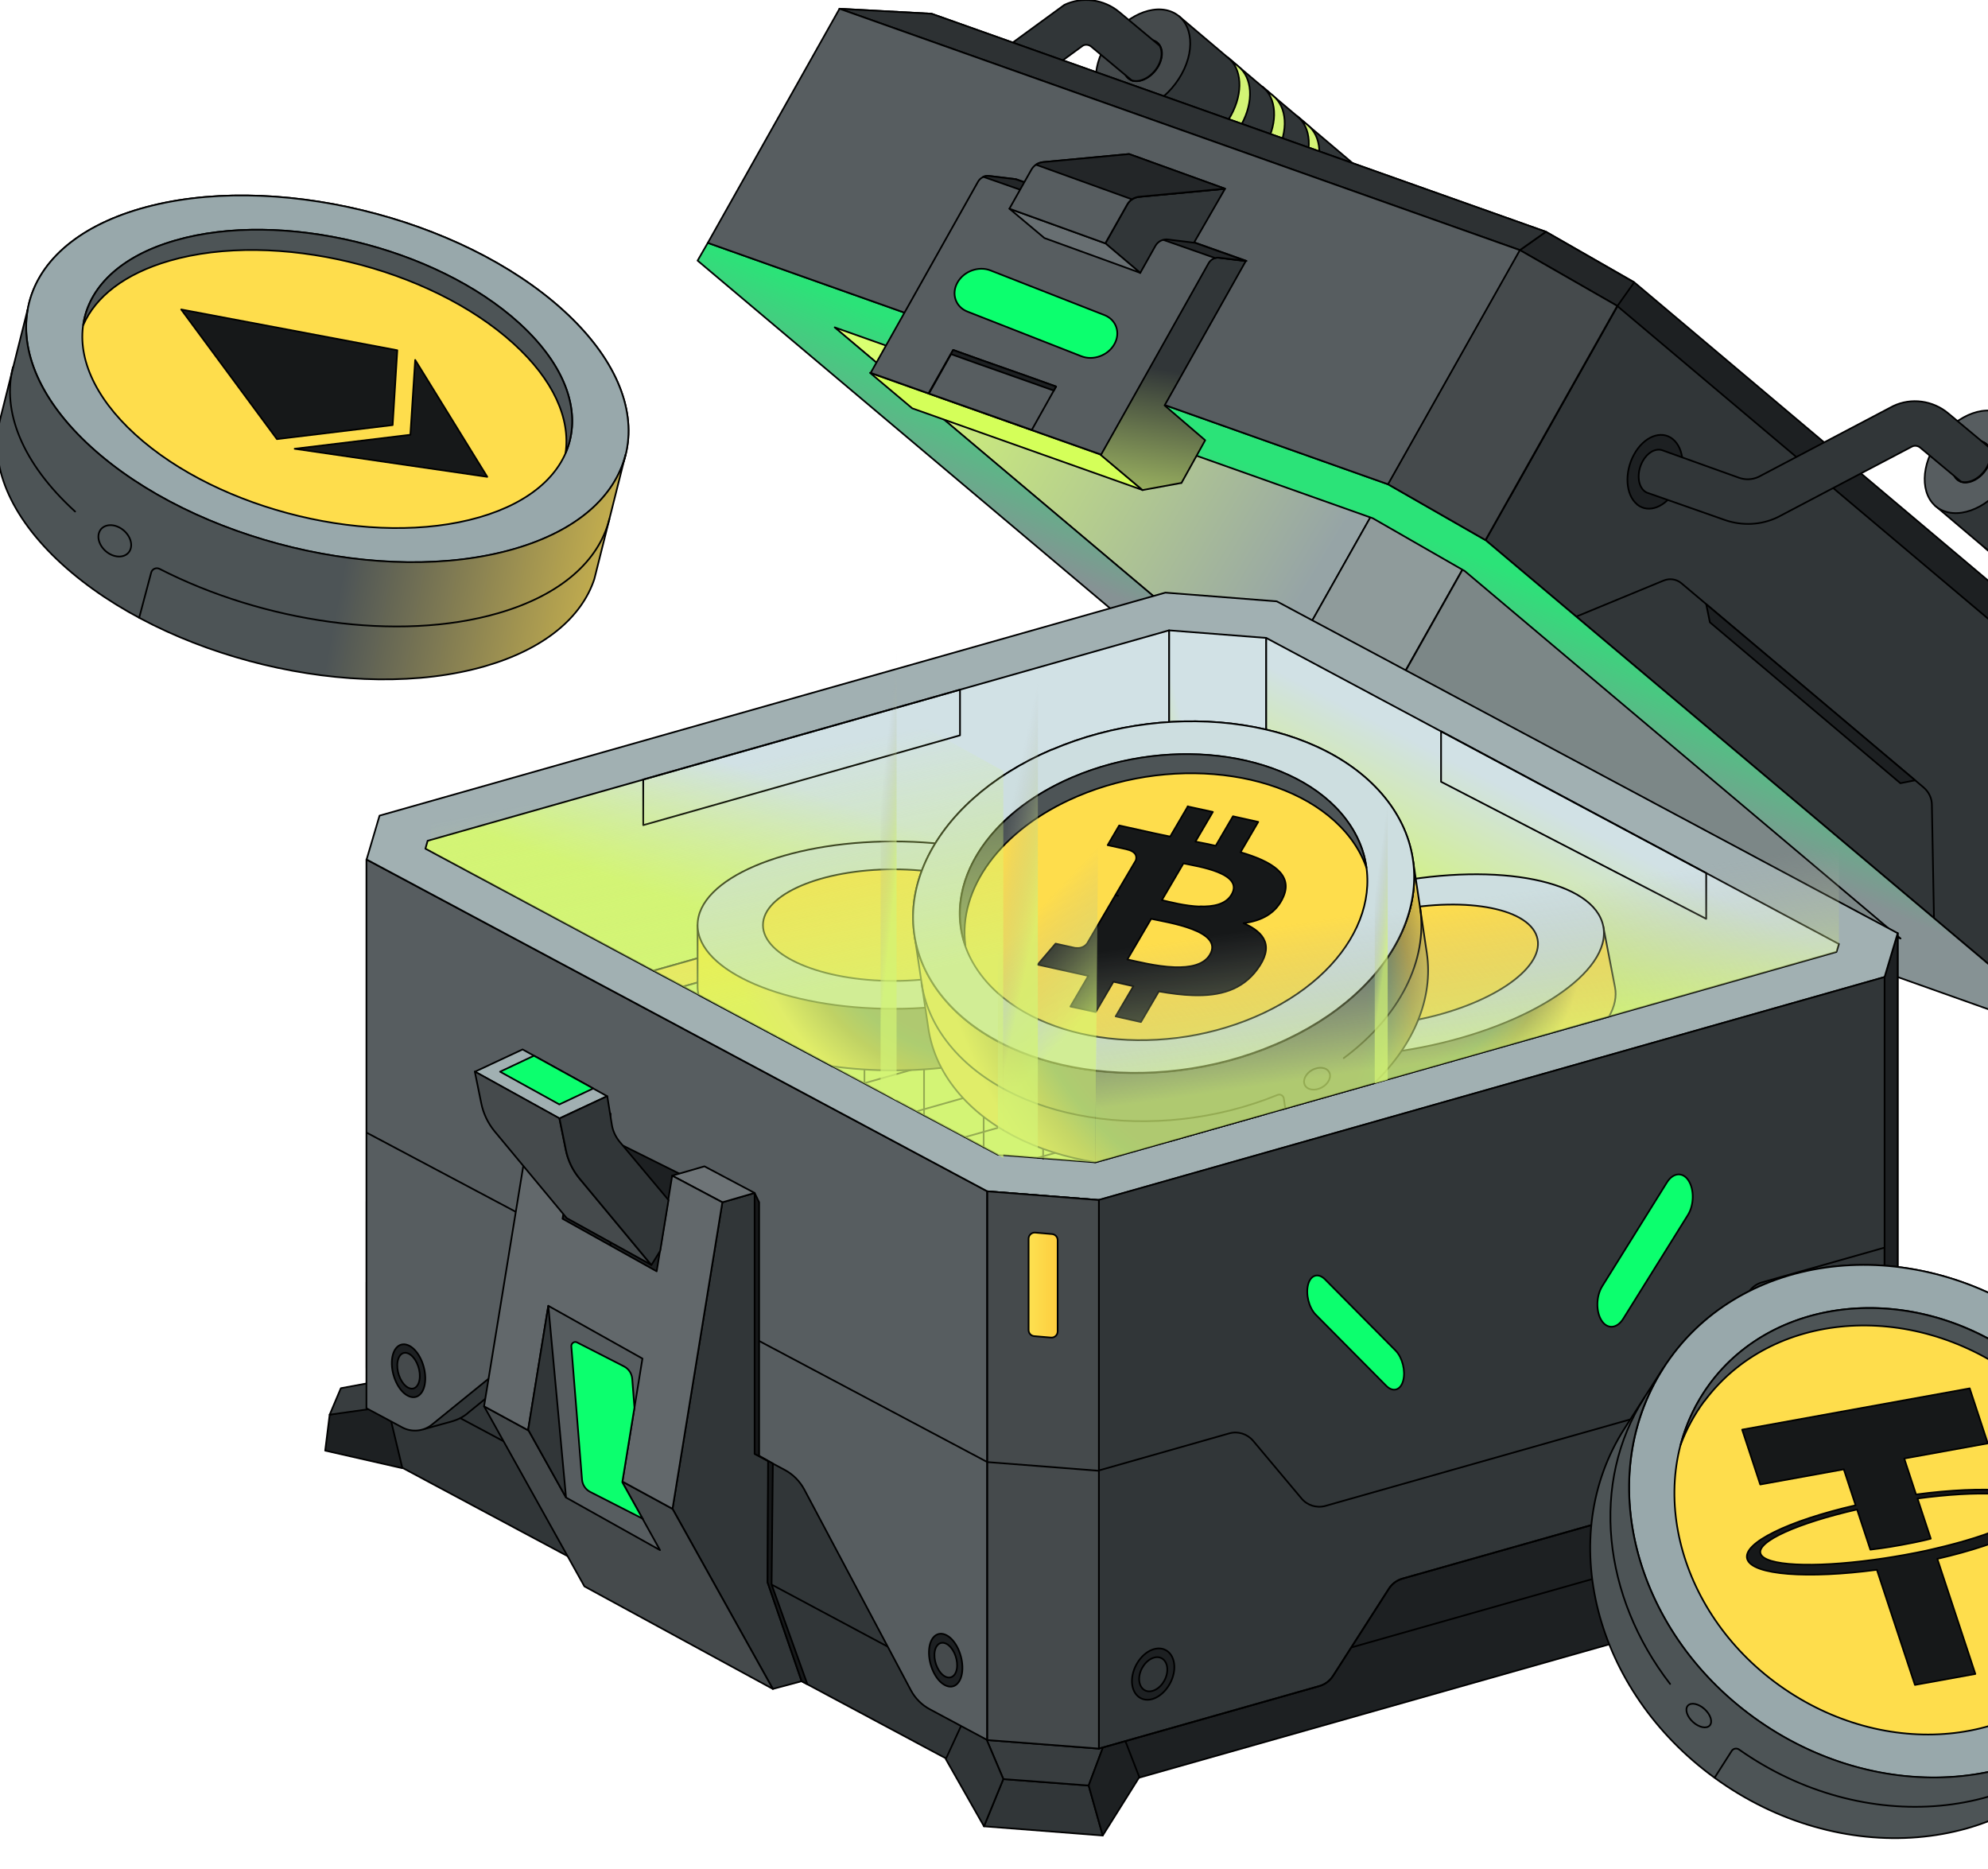 <svg width="100" height="94" viewBox="0 0 100 94" fill="none" xmlns="http://www.w3.org/2000/svg">
<g clip-path="url(#clip0_9733_1545)">
<path d="M67.93 8.112L59.312 0.821L55.63 5.241L64.312 12.588C64.449 12.702 64.602 12.791 64.779 12.856C65.856 13.229 67.335 12.41 68.091 11.039C68.734 9.872 68.638 8.671 67.93 8.112Z" fill="#313638" stroke="black" stroke-width="0.085" stroke-linecap="round" stroke-linejoin="round"/>
<path d="M65.776 6.287L65.245 5.833C65.953 6.393 66.049 7.593 65.406 8.761C64.65 10.131 63.171 10.95 62.094 10.577C61.917 10.512 61.764 10.423 61.627 10.31L62.158 10.764C62.295 10.877 62.447 10.966 62.624 11.031C63.702 11.405 65.181 10.585 65.936 9.215C66.579 8.047 66.483 6.847 65.776 6.287Z" fill="#D3F475" stroke="black" stroke-width="0.085" stroke-linecap="round" stroke-linejoin="round"/>
<path d="M64.031 4.811L63.501 4.357C64.208 4.916 64.305 6.117 63.661 7.284C62.906 8.655 61.426 9.474 60.349 9.101C60.172 9.036 60.02 8.947 59.883 8.833L60.414 9.287C60.55 9.401 60.703 9.49 60.88 9.555C61.957 9.928 63.436 9.109 64.192 7.738C64.835 6.571 64.739 5.37 64.031 4.811Z" fill="#D3F475" stroke="black" stroke-width="0.085" stroke-linecap="round" stroke-linejoin="round"/>
<path d="M62.286 3.335L61.756 2.881C62.463 3.44 62.56 4.641 61.917 5.809C61.161 7.179 59.682 7.998 58.604 7.625C58.428 7.56 58.275 7.471 58.138 7.357L58.669 7.812C58.805 7.925 58.958 8.014 59.135 8.079C60.212 8.452 61.691 7.633 62.447 6.263C63.09 5.095 62.994 3.895 62.286 3.335Z" fill="#D3F475" stroke="black" stroke-width="0.085" stroke-linecap="round" stroke-linejoin="round"/>
<path d="M56.128 5.541C57.206 5.914 58.685 5.095 59.441 3.724C60.196 2.354 59.931 0.935 58.854 0.562C57.776 0.189 56.297 1.008 55.55 2.378C54.802 3.749 55.059 5.168 56.128 5.541Z" fill="#454A4C" stroke="black" stroke-width="0.085" stroke-linecap="round" stroke-linejoin="round"/>
<path d="M56.924 4.041C57.358 4.187 57.953 3.862 58.259 3.311C58.564 2.759 58.46 2.192 58.026 2.037C57.592 1.883 56.997 2.216 56.699 2.767C56.402 3.319 56.498 3.887 56.932 4.041" fill="#DCDCDC"/>
<path d="M56.924 4.041C57.358 4.187 57.953 3.862 58.259 3.311C58.564 2.759 58.46 2.192 58.026 2.037C57.592 1.883 56.997 2.216 56.699 2.767C56.402 3.319 56.498 3.887 56.932 4.041" stroke="black" stroke-width="0.085" stroke-linecap="round" stroke-linejoin="round"/>
<path d="M56.94 4.049C57.374 4.195 57.969 3.87 58.275 3.319C58.58 2.767 58.476 2.2 58.042 2.046C57.608 1.891 57.013 2.224 56.715 2.775C56.418 3.327 56.514 3.895 56.948 4.049" fill="#DCDCDC"/>
<path d="M56.94 4.049C57.374 4.195 57.969 3.87 58.275 3.319C58.58 2.767 58.476 2.2 58.042 2.046C57.608 1.891 57.013 2.224 56.715 2.775C56.418 3.327 56.514 3.895 56.948 4.049" stroke="black" stroke-width="0.085" stroke-linecap="round" stroke-linejoin="round"/>
<path d="M56.925 4.04C57.359 4.186 57.953 3.862 58.259 3.311C58.468 2.929 58.476 2.548 58.331 2.297L56.297 0.602C55.526 -0.039 54.44 -0.185 53.54 0.245L48.049 4.251C47.736 4.397 47.39 4.413 47.068 4.3L46.329 6.425C47.205 6.733 48.154 6.692 48.99 6.295L54.48 2.289C54.609 2.224 54.77 2.248 54.883 2.337L56.916 4.032C56.916 4.032 56.932 4.04 56.941 4.049L56.925 4.04Z" fill="#313638" stroke="black" stroke-width="0.085" stroke-linecap="round" stroke-linejoin="round"/>
<path d="M70.535 23.18L48.612 4.698L41.98 16.473L63.911 34.947L70.535 23.18Z" fill="url(#paint0_linear_9733_1545)" stroke="black" stroke-width="0.085" stroke-linecap="round" stroke-linejoin="round"/>
<path d="M70.536 23.169L63.902 34.943L68.522 37.592L75.156 25.817L70.536 23.169Z" fill="#8F9B9B" stroke="black" stroke-width="0.085" stroke-linecap="round" stroke-linejoin="round"/>
<path d="M102.217 35.426L75.157 25.824L68.533 37.599L95.593 47.201L102.217 35.426Z" fill="#7C8787" stroke="black" stroke-width="0.085" stroke-linecap="round" stroke-linejoin="round"/>
<path d="M71.468 22.62L42.229 0.44L46.859 0.691L77.762 11.656L82.2 14.194L107.266 35.32L109.115 38.783L75.905 25.159C74.169 24.161 71.468 22.612 71.468 22.612V22.62Z" fill="#1D2022" stroke="black" stroke-width="0.085" stroke-linecap="round" stroke-linejoin="round"/>
<path d="M77.762 11.656L76.452 12.58L81.356 15.394L82.2 14.202L77.762 11.656Z" fill="#232628" stroke="black" stroke-width="0.085" stroke-linecap="round" stroke-linejoin="round"/>
<path d="M77.762 11.656L76.452 12.58L42.229 0.44L46.859 0.691L77.762 11.656Z" fill="#2D3133" stroke="black" stroke-width="0.085" stroke-linecap="round" stroke-linejoin="round"/>
<path d="M109.107 38.791L81.356 15.394L74.731 27.17L102.483 50.559L109.107 38.791Z" fill="#313638" stroke="black" stroke-width="0.085" stroke-linecap="round" stroke-linejoin="round"/>
<path d="M97.282 46.179L97.177 40.478C97.177 40.138 97.016 39.821 96.759 39.602L84.58 29.335C84.33 29.124 83.985 29.076 83.687 29.197L79.282 31.014L97.274 46.179H97.282Z" stroke="black" stroke-width="0.085" stroke-linecap="round" stroke-linejoin="round"/>
<path d="M74.731 27.17L69.819 24.356L35.604 12.215L35.09 13.107L62.841 36.496C62.841 36.496 65.832 38.215 67.753 39.31L101.968 51.451L102.483 50.559L74.731 27.17ZM68.533 37.599L63.91 34.947L41.987 16.465L69.056 26.067L73.678 28.719L95.601 47.201L68.541 37.599H68.533Z" fill="url(#paint1_linear_9733_1545)" stroke="black" stroke-width="0.085" stroke-linecap="round" stroke-linejoin="round"/>
<path d="M76.442 12.587L71.019 22.221L75.934 25.036L81.356 15.402L76.442 12.587Z" fill="#DCDCDC" stroke="black" stroke-width="0.085" stroke-linecap="round" stroke-linejoin="round"/>
<path d="M76.438 12.57L69.808 24.347L74.723 27.162L81.352 15.385L76.438 12.57Z" fill="#454A4C" stroke="black" stroke-width="0.085" stroke-linecap="round" stroke-linejoin="round"/>
<path d="M76.452 12.58L69.819 24.356L35.604 12.215L42.229 0.44L76.452 12.58Z" fill="#575D60" stroke="black" stroke-width="0.085" stroke-linecap="round" stroke-linejoin="round"/>
<path d="M57.479 24.648L55.365 22.863L43.764 18.752L45.887 20.536L57.479 24.648Z" fill="#D4FF59" stroke="black" stroke-width="0.085" stroke-linecap="round" stroke-linejoin="round"/>
<path d="M59.425 24.299L60.623 22.142L58.581 20.39L62.664 13.132L61.282 12.961C61.073 12.937 60.872 13.042 60.767 13.221L55.349 22.863L57.471 24.648L59.417 24.291L59.425 24.299Z" fill="url(#paint2_linear_9733_1545)" stroke="black" stroke-width="0.085" stroke-linecap="round" stroke-linejoin="round"/>
<path d="M51.112 9.012L49.762 8.849C49.537 8.825 49.312 8.939 49.199 9.133L43.797 18.752L46.787 19.814L52.342 21.785L55.389 22.863L60.791 13.245C60.904 13.042 61.129 12.929 61.354 12.961L62.705 13.123L51.112 9.012Z" fill="#575D60" stroke="black" stroke-width="0.085" stroke-linecap="round" stroke-linejoin="round"/>
<path d="M53.122 19.441L51.788 18.962L49.303 18.087L47.945 17.6L46.715 19.782L46.787 19.814L51.9 21.623L53.122 19.441Z" fill="#575D60" stroke="black" stroke-width="0.085" stroke-linecap="round" stroke-linejoin="round"/>
<path d="M47.84 17.811L49.199 18.297L51.683 19.173L53.009 19.644L53.122 19.441L51.788 18.962L49.303 18.087L47.945 17.6L46.715 19.782L46.731 19.79L47.84 17.811Z" fill="#1D2022" stroke="black" stroke-width="0.085" stroke-linecap="round" stroke-linejoin="round"/>
<path d="M54.392 17.916L48.66 15.67C48.065 15.435 47.84 14.778 48.162 14.21C48.483 13.634 49.231 13.367 49.826 13.602L55.558 15.848C56.153 16.084 56.378 16.741 56.056 17.308C55.735 17.884 54.987 18.152 54.392 17.916Z" fill="#0CFF6E" stroke="black" stroke-width="0.085" stroke-linecap="round" stroke-linejoin="round"/>
<path d="M49.73 8.849C49.633 8.841 49.545 8.849 49.456 8.89L61.121 12.977C61.185 12.961 61.25 12.953 61.322 12.961L62.673 13.123L51.08 9.011L49.73 8.849Z" fill="#232628" stroke="black" stroke-width="0.085" stroke-linecap="round" stroke-linejoin="round"/>
<path d="M57.358 13.723L58.122 12.361C58.251 12.142 58.492 12.012 58.749 12.045L60.059 12.207L61.619 9.498L57.294 9.904C57.045 9.928 56.82 10.074 56.699 10.293L55.598 12.248L57.358 13.732V13.723Z" fill="#313638" stroke="black" stroke-width="0.085" stroke-linecap="round" stroke-linejoin="round"/>
<path d="M57.359 13.724L52.535 11.972L50.775 10.496L55.606 12.239L57.359 13.724Z" fill="#686F72" stroke="black" stroke-width="0.085" stroke-linecap="round" stroke-linejoin="round"/>
<path d="M56.796 7.747L52.471 8.152C52.222 8.176 51.996 8.322 51.876 8.541L50.775 10.496L55.598 12.239L56.7 10.285C56.82 10.066 57.045 9.92 57.294 9.896L61.62 9.49L56.796 7.747Z" fill="#575D60" stroke="black" stroke-width="0.085" stroke-linecap="round" stroke-linejoin="round"/>
<path d="M52.109 8.282L56.941 10.025C57.045 9.952 57.166 9.912 57.294 9.896L61.619 9.49L56.796 7.747L52.471 8.152C52.342 8.168 52.214 8.209 52.109 8.282Z" fill="#232628" stroke="black" stroke-width="0.085" stroke-linecap="round" stroke-linejoin="round"/>
<path d="M85.826 30.389L86.01 31.298L95.593 39.391L96.333 39.245L85.826 30.389Z" fill="#1D2022" stroke="black" stroke-width="0.085" stroke-linecap="round" stroke-linejoin="round"/>
<path d="M109.847 30.665L101.775 23.934L101.036 25.012L99.806 25.215L108.432 32.408C108.601 32.554 108.689 32.781 108.649 33L107.612 40.551C107.588 40.705 107.491 40.778 107.435 40.818C107.379 40.851 107.266 40.899 107.122 40.851C107.122 40.851 103.93 39.707 103.882 39.691C103.56 39.618 103.182 39.837 102.941 40.267C102.644 40.81 102.684 41.483 103.038 41.767C103.086 41.808 103.134 41.832 103.182 41.856C103.239 41.881 106.382 42.975 106.382 42.975C106.663 43.073 106.961 43.121 107.25 43.121C107.708 43.121 108.167 43 108.577 42.757C109.244 42.359 109.694 41.694 109.823 40.924L110.86 33.373C111.029 32.36 110.643 31.33 109.863 30.673L109.847 30.665Z" fill="#313638" stroke="black" stroke-width="0.085" stroke-linecap="round" stroke-linejoin="round"/>
<path d="M109.622 28.289L101.003 20.998L97.322 25.418L106.004 32.765C106.141 32.879 106.293 32.968 106.47 33.033C107.547 33.406 109.027 32.587 109.782 31.216C110.425 30.049 110.329 28.848 109.622 28.289Z" fill="#313638" stroke="black" stroke-width="0.085" stroke-linecap="round" stroke-linejoin="round"/>
<path d="M103.978 23.512L103.448 23.058C104.155 23.618 104.252 24.818 103.608 25.986C102.853 27.356 101.374 28.175 100.296 27.802C100.119 27.738 99.967 27.648 99.83 27.535L100.361 27.989C100.497 28.102 100.65 28.192 100.827 28.256C101.904 28.63 103.383 27.811 104.139 26.44C104.782 25.272 104.686 24.072 103.978 23.512Z" fill="#D3F475" stroke="black" stroke-width="0.085" stroke-linecap="round" stroke-linejoin="round"/>
<path d="M82.345 25.369C82.931 25.848 83.808 25.499 84.306 24.591C84.805 23.683 84.732 22.563 84.145 22.085C83.559 21.606 82.682 21.963 82.192 22.863C81.701 23.764 81.766 24.891 82.353 25.369" fill="#1D2022"/>
<path d="M82.345 25.369C82.931 25.848 83.808 25.499 84.306 24.591C84.805 23.683 84.732 22.563 84.145 22.085C83.559 21.606 82.682 21.963 82.192 22.863C81.701 23.764 81.766 24.891 82.353 25.369" stroke="black" stroke-width="0.085" stroke-linecap="round" stroke-linejoin="round"/>
<path d="M97.82 25.718C98.897 26.091 100.377 25.272 101.132 23.901C101.888 22.531 101.623 21.111 100.545 20.738C99.468 20.365 97.989 21.184 97.241 22.555C96.494 23.925 96.751 25.345 97.82 25.718Z" fill="#575D60" stroke="black" stroke-width="0.085" stroke-linecap="round" stroke-linejoin="round"/>
<path d="M98.616 24.217C99.05 24.363 99.645 24.039 99.951 23.488C100.256 22.936 100.152 22.368 99.718 22.214C99.284 22.06 98.689 22.393 98.391 22.944C98.094 23.496 98.19 24.063 98.624 24.217" fill="#DCDCDC"/>
<path d="M98.616 24.217C99.05 24.363 99.645 24.039 99.951 23.488C100.256 22.936 100.152 22.368 99.718 22.214C99.284 22.06 98.689 22.393 98.391 22.944C98.094 23.496 98.19 24.063 98.624 24.217" stroke="black" stroke-width="0.085" stroke-linecap="round" stroke-linejoin="round"/>
<path d="M98.64 24.234C99.075 24.38 99.669 24.055 99.975 23.504C100.28 22.952 100.176 22.385 99.742 22.231C99.308 22.076 98.713 22.409 98.415 22.96C98.118 23.512 98.214 24.08 98.648 24.234" fill="#DCDCDC"/>
<path d="M98.64 24.234C99.075 24.38 99.669 24.055 99.975 23.504C100.28 22.952 100.176 22.385 99.742 22.231C99.308 22.076 98.713 22.409 98.415 22.96C98.118 23.512 98.214 24.08 98.648 24.234" stroke="black" stroke-width="0.085" stroke-linecap="round" stroke-linejoin="round"/>
<path d="M98.616 24.217C99.05 24.363 99.645 24.039 99.951 23.488C100.16 23.106 100.168 22.725 100.023 22.474L97.989 20.779C97.217 20.138 96.132 19.992 95.232 20.422L88.463 23.982C88.149 24.128 87.803 24.144 87.482 24.031C87.482 24.031 83.631 22.652 83.591 22.636C83.261 22.547 82.867 22.758 82.626 23.204C82.329 23.747 82.369 24.42 82.723 24.704C82.771 24.736 82.811 24.769 82.867 24.785C82.924 24.809 86.75 26.148 86.75 26.148C87.627 26.456 88.575 26.415 89.411 26.018L96.18 22.458C96.309 22.393 96.47 22.417 96.582 22.506L98.616 24.201C98.616 24.201 98.632 24.209 98.64 24.217H98.616Z" fill="#313638" stroke="black" stroke-width="0.085" stroke-linecap="round" stroke-linejoin="round"/>
<path d="M49.665 81.173V89.551L18.441 72.861V64.483L49.665 81.173Z" fill="#313638" stroke="black" stroke-width="0.085" stroke-linecap="round" stroke-linejoin="round"/>
<path d="M19.469 70.622L16.583 71.149L16.358 72.958L20.241 73.842L19.469 70.622Z" fill="#1D2022" stroke="black" stroke-width="0.085" stroke-linecap="round" stroke-linejoin="round"/>
<path d="M16.583 71.15L17.146 69.819L20.241 69.244L19.469 70.744L16.583 71.15Z" fill="#383D3F" stroke="black" stroke-width="0.085" stroke-linecap="round" stroke-linejoin="round"/>
<path d="M94.797 69.803V78.773L55.276 89.981V81.011L94.797 69.803Z" fill="#1D2022" stroke="black" stroke-width="0.085" stroke-linecap="round" stroke-linejoin="round"/>
<path d="M97.474 79.097L97.177 76.972L97.562 75.65L98.093 76.997L97.474 79.097Z" fill="#1D2022" stroke="black" stroke-width="0.085" stroke-linecap="round" stroke-linejoin="round"/>
<path d="M93.864 76.218L97.176 76.972L97.474 79.097L93.141 79.259L93.864 76.218Z" fill="#1D2022" stroke="black" stroke-width="0.085" stroke-linecap="round" stroke-linejoin="round"/>
<path d="M97.563 75.65L94.87 74.093L93.865 76.218L97.177 76.972L97.563 75.65Z" fill="#1D2022" stroke="black" stroke-width="0.085" stroke-linecap="round" stroke-linejoin="round"/>
<path d="M49.496 91.853L55.469 92.316L54.762 89.802L50.469 89.477L49.496 91.853Z" fill="#313638" stroke="black" stroke-width="0.085" stroke-linecap="round" stroke-linejoin="round"/>
<path d="M54.762 89.801L56.096 86.241L48.861 85.682L50.469 89.477L54.762 89.801Z" fill="#383D3F" stroke="black" stroke-width="0.085" stroke-linecap="round" stroke-linejoin="round"/>
<path d="M49.496 91.853L47.575 88.471L48.861 85.682L50.469 89.477L49.496 91.853Z" fill="#313638" stroke="black" stroke-width="0.085" stroke-linecap="round" stroke-linejoin="round"/>
<path d="M55.469 92.316L57.31 89.38L56.096 86.242L54.762 89.802L55.469 92.316Z" fill="#1D2022" stroke="black" stroke-width="0.085" stroke-linecap="round" stroke-linejoin="round"/>
<path d="M95.456 46.933V74.523L94.797 76.737V49.139L95.456 46.933Z" stroke="black" stroke-width="0.085" stroke-linecap="round" stroke-linejoin="round"/>
<path d="M95.456 46.933V74.523L94.797 76.737V49.139L95.456 46.933Z" fill="#1D2022" stroke="black" stroke-width="0.085" stroke-linecap="round" stroke-linejoin="round"/>
<path d="M49.665 77.118V85.496L18.441 68.806V60.428L49.665 77.118Z" fill="#313638" stroke="black" stroke-width="0.085" stroke-linecap="round" stroke-linejoin="round"/>
<path d="M23.521 71.076L27.734 67.654L27.083 67.305L21.286 71.887L22.283 71.612C22.79 71.474 23.119 71.409 23.529 71.076H23.521Z" fill="#313638" stroke="black" stroke-width="0.085" stroke-linecap="round" stroke-linejoin="round"/>
<path d="M49.665 59.917L18.432 43.227V70.825L20.233 71.79C20.715 72.049 21.31 71.993 21.736 71.644L26.375 67.881C26.801 67.532 27.396 67.475 27.878 67.735L39.479 73.931C39.889 74.15 40.227 74.49 40.452 74.904L45.814 85.001C46.031 85.414 46.369 85.755 46.787 85.974L49.665 87.515V59.917Z" fill="#575D60" stroke="black" stroke-width="0.085" stroke-linecap="round" stroke-linejoin="round"/>
<path d="M58.621 29.806L64.224 30.244L95.457 46.934L94.797 49.139L55.276 60.355L49.665 59.917L18.441 43.227L19.092 41.022L58.621 29.806Z" fill="#A1B0B2" stroke="black" stroke-width="0.085" stroke-linecap="round" stroke-linejoin="round"/>
<path d="M63.693 56.017V32.084L58.805 31.703V57.403L63.693 56.017Z" fill="url(#paint3_linear_9733_1545)" stroke="black" stroke-width="0.085" stroke-linecap="round" stroke-linejoin="round"/>
<path d="M58.805 41.468V31.703L21.511 42.287L21.399 42.684L32.871 48.823L58.805 41.468Z" fill="url(#paint4_linear_9733_1545)" stroke="black" stroke-width="0.085" stroke-linecap="round" stroke-linejoin="round"/>
<path d="M63.388 43.065L79.321 51.58L81.018 51.102L63.693 41.84L58.805 41.467L32.871 48.823L34.366 49.618L58.717 42.708L63.388 43.065Z" fill="#FEDD4D" stroke="black" stroke-width="0.085" stroke-linecap="round" stroke-linejoin="round"/>
<path d="M55.091 58.457L79.322 51.58L63.388 43.065L58.717 42.708L34.366 49.618L50.195 58.076L55.091 58.457Z" fill="#D3F475" stroke="black" stroke-width="0.085" stroke-linecap="round" stroke-linejoin="round"/>
<path d="M63.388 56.105V43.065L58.717 42.708V57.427L63.388 56.105Z" fill="#D3F475" stroke="black" stroke-width="0.085" stroke-linecap="round" stroke-linejoin="round"/>
<path d="M76.074 52.505L63.388 45.725L58.717 45.36L37.606 51.353" stroke="black" stroke-width="0.085" stroke-linecap="round" stroke-linejoin="round"/>
<path d="M73.019 53.373L63.388 48.255L58.717 47.898L40.757 52.991" stroke="black" stroke-width="0.085" stroke-linecap="round" stroke-linejoin="round"/>
<path d="M70.245 54.159L63.388 50.51L58.717 50.153L43.491 54.476" stroke="black" stroke-width="0.085" stroke-linecap="round" stroke-linejoin="round"/>
<path d="M67.592 54.905L63.388 52.675L58.717 52.31L46.136 55.886" stroke="black" stroke-width="0.085" stroke-linecap="round" stroke-linejoin="round"/>
<path d="M65.148 55.603L63.388 54.67L58.717 54.305L48.539 57.192" stroke="black" stroke-width="0.085" stroke-linecap="round" stroke-linejoin="round"/>
<path d="M61.603 56.608L58.717 56.381L52.205 58.23" stroke="black" stroke-width="0.085" stroke-linecap="round" stroke-linejoin="round"/>
<path d="M55.469 43.633V58.352" stroke="black" stroke-width="0.085" stroke-linecap="round" stroke-linejoin="round"/>
<path d="M52.471 44.476V58.271" stroke="black" stroke-width="0.085" stroke-linecap="round" stroke-linejoin="round"/>
<path d="M49.48 45.311V57.695" stroke="black" stroke-width="0.085" stroke-linecap="round" stroke-linejoin="round"/>
<path d="M46.481 46.155V56.089" stroke="black" stroke-width="0.085" stroke-linecap="round" stroke-linejoin="round"/>
<path d="M43.483 46.998V54.467" stroke="black" stroke-width="0.085" stroke-linecap="round" stroke-linejoin="round"/>
<path d="M40.492 47.842V52.894" stroke="black" stroke-width="0.085" stroke-linecap="round" stroke-linejoin="round"/>
<path d="M37.493 48.685V51.289" stroke="black" stroke-width="0.085" stroke-linecap="round" stroke-linejoin="round"/>
<path d="M65.679 44.314V55.449" stroke="black" stroke-width="0.085" stroke-linecap="round" stroke-linejoin="round"/>
<path d="M68.123 45.644V54.759" stroke="black" stroke-width="0.085" stroke-linecap="round" stroke-linejoin="round"/>
<path d="M70.575 46.966V54.062" stroke="black" stroke-width="0.085" stroke-linecap="round" stroke-linejoin="round"/>
<path d="M73.019 48.296V53.373" stroke="black" stroke-width="0.085" stroke-linecap="round" stroke-linejoin="round"/>
<path d="M75.463 49.618V52.675" stroke="black" stroke-width="0.085" stroke-linecap="round" stroke-linejoin="round"/>
<path d="M77.907 50.948V51.986" stroke="black" stroke-width="0.085" stroke-linecap="round" stroke-linejoin="round"/>
<path d="M63.693 41.84L81.018 51.102L92.377 47.874L92.498 47.477L63.693 32.084V41.84Z" fill="url(#paint5_linear_9733_1545)" stroke="black" stroke-width="0.085" stroke-linecap="round" stroke-linejoin="round"/>
<path d="M85.825 43.909L72.488 36.78V39.318L85.825 46.212V43.909Z" stroke="black" stroke-width="0.085" stroke-linecap="round" stroke-linejoin="round"/>
<path d="M48.29 34.688L32.356 39.205V41.5L48.29 36.983V34.688Z" stroke="black" stroke-width="0.085" stroke-linecap="round" stroke-linejoin="round"/>
<path d="M94.797 66.283V75.245L55.276 86.461V77.491L94.797 66.283Z" fill="#1D2022" stroke="black" stroke-width="0.085" stroke-linecap="round" stroke-linejoin="round"/>
<path d="M81.211 76.38L80.696 76.526L82.553 78.367C82.883 78.691 83.124 78.805 83.534 79.008L84.402 79.421L81.211 76.38Z" fill="#1D2022" stroke="black" stroke-width="0.085" stroke-linecap="round" stroke-linejoin="round"/>
<path d="M94.797 49.139L55.276 60.347V87.945L66.371 84.798C66.652 84.717 66.893 84.538 67.054 84.287L69.86 79.908C70.02 79.656 70.262 79.478 70.543 79.397L80.536 76.566C80.954 76.445 81.396 76.566 81.71 76.867L84.017 79.153C84.322 79.462 84.772 79.575 85.191 79.454L94.797 76.729V49.131V49.139Z" fill="#313638" stroke="black" stroke-width="0.085" stroke-linecap="round" stroke-linejoin="round"/>
<path d="M55.276 60.355V87.945L49.665 87.515V59.917L55.276 60.355Z" stroke="black" stroke-width="0.085" stroke-linecap="round" stroke-linejoin="round"/>
<path d="M55.276 60.355V87.945L49.665 87.515V59.917L55.276 60.355Z" fill="#454A4C" stroke="black" stroke-width="0.085" stroke-linecap="round" stroke-linejoin="round"/>
<path d="M55.276 73.972L53.307 73.817L49.665 73.534L18.441 56.965" stroke="black" stroke-width="0.085" stroke-linecap="round" stroke-linejoin="round"/>
<path d="M84.909 61.101L81.653 66.324C81.34 66.827 80.849 66.867 80.56 66.413C80.27 65.959 80.286 65.189 80.592 64.694L83.848 59.471C84.161 58.968 84.652 58.928 84.941 59.382C85.23 59.836 85.214 60.606 84.909 61.101ZM70.583 69.438C70.712 68.951 70.543 68.278 70.205 67.93L66.652 64.345C66.314 64.004 65.928 64.118 65.8 64.605C65.671 65.091 65.84 65.764 66.177 66.113L69.731 69.698C70.069 70.038 70.454 69.925 70.583 69.438Z" fill="#0CFF6E" stroke="black" stroke-width="0.085" stroke-linecap="round" stroke-linejoin="round"/>
<path d="M47.526 84.749C47.992 85.001 48.386 84.636 48.41 83.947C48.434 83.257 48.081 82.487 47.614 82.244C47.148 82 46.754 82.357 46.73 83.046C46.706 83.736 47.06 84.506 47.526 84.749Z" fill="#1D2022" stroke="black" stroke-width="0.085" stroke-linecap="round" stroke-linejoin="round"/>
<path d="M47.543 84.32C47.856 84.482 48.129 84.247 48.145 83.793C48.162 83.339 47.92 82.836 47.607 82.674C47.293 82.511 47.02 82.747 47.004 83.201C46.988 83.655 47.229 84.158 47.543 84.32Z" fill="#454A4C" stroke="black" stroke-width="0.085" stroke-linecap="round" stroke-linejoin="round"/>
<path d="M20.507 70.193C20.973 70.444 21.367 70.079 21.391 69.39C21.415 68.7 21.061 67.93 20.595 67.687C20.129 67.443 19.735 67.8 19.711 68.49C19.687 69.179 20.04 69.949 20.507 70.193Z" fill="#1D2022" stroke="black" stroke-width="0.085" stroke-linecap="round" stroke-linejoin="round"/>
<path d="M20.523 69.787C20.836 69.957 21.101 69.714 21.117 69.243C21.134 68.773 20.892 68.262 20.579 68.092C20.265 67.921 20 68.165 19.984 68.635C19.968 69.105 20.209 69.616 20.523 69.787Z" fill="#454A4C" stroke="black" stroke-width="0.085" stroke-linecap="round" stroke-linejoin="round"/>
<path d="M57.961 85.455C58.548 85.284 59.047 84.587 59.071 83.898C59.095 83.208 58.637 82.778 58.05 82.941C57.463 83.103 56.965 83.808 56.94 84.498C56.916 85.187 57.374 85.617 57.961 85.455Z" fill="#1D2022" stroke="black" stroke-width="0.085" stroke-linecap="round" stroke-linejoin="round"/>
<path d="M57.977 85.041C58.371 84.928 58.701 84.466 58.717 84.003C58.733 83.541 58.428 83.257 58.042 83.371C57.656 83.484 57.318 83.947 57.302 84.409C57.286 84.871 57.592 85.155 57.977 85.041Z" fill="#313638" stroke="black" stroke-width="0.085" stroke-linecap="round" stroke-linejoin="round"/>
<path d="M92.45 75.975C93.037 75.805 93.535 75.107 93.559 74.418C93.583 73.728 93.125 73.299 92.538 73.461C91.951 73.623 91.453 74.329 91.429 75.018C91.405 75.707 91.863 76.137 92.45 75.975Z" fill="#1D2022" stroke="black" stroke-width="0.085" stroke-linecap="round" stroke-linejoin="round"/>
<path d="M36.127 59.998L29.535 56.722L26.263 63.778L33.828 65.975L36.127 59.998Z" fill="#1D2022" stroke="black" stroke-width="0.085" stroke-linecap="round" stroke-linejoin="round"/>
<path d="M40.323 84.555L38.611 79.584L38.651 73.493L37.96 73.12V59.998L36.336 60.469L33.828 75.885L38.876 84.944L40.323 84.555Z" fill="#313638" stroke="black" stroke-width="0.085" stroke-linecap="round" stroke-linejoin="round"/>
<path d="M27.895 63.777H30.708V56.016L29.084 56.486L27.895 63.777Z" fill="#1D2022" stroke="black" stroke-width="0.085" stroke-linecap="round" stroke-linejoin="round"/>
<path d="M38.876 84.944L29.398 79.786L24.349 70.728L33.828 75.885L38.876 84.944Z" fill="#454A4C" stroke="black" stroke-width="0.085" stroke-linecap="round" stroke-linejoin="round"/>
<path d="M30.708 56.017L28.489 54.841L26.866 55.311L29.084 56.487L30.708 56.017Z" fill="#6E7477" stroke="black" stroke-width="0.085" stroke-linecap="round" stroke-linejoin="round"/>
<path d="M35.435 58.66L33.811 59.13L36.336 60.469L37.959 59.998L35.435 58.66Z" fill="#6E7477" stroke="black" stroke-width="0.085" stroke-linecap="round" stroke-linejoin="round"/>
<path d="M33.812 59.13L33.032 63.94L28.297 61.296L29.084 56.487L26.866 55.311L24.349 70.728L33.828 75.885L36.336 60.469L33.812 59.13Z" fill="#62686B" stroke="black" stroke-width="0.085" stroke-linecap="round" stroke-linejoin="round"/>
<path d="M31.303 74.548L32.316 68.328L27.581 65.675L26.568 71.904L28.473 75.318L33.2 77.962L31.303 74.548Z" fill="#575D60" stroke="black" stroke-width="0.085" stroke-linecap="round" stroke-linejoin="round"/>
<path d="M27.581 65.675L28.473 75.318L26.568 71.904L27.581 65.675Z" fill="#313638" stroke="black" stroke-width="0.085" stroke-linecap="round" stroke-linejoin="round"/>
<path d="M55.276 87.945L66.371 84.798C66.652 84.717 66.893 84.538 67.054 84.287L69.86 79.908C70.02 79.656 70.262 79.478 70.543 79.397L80.536 76.567C80.954 76.445 81.396 76.567 81.71 76.867L84.017 79.153C84.322 79.462 84.772 79.575 85.191 79.454L94.797 76.729V62.747L88.623 64.499C88.326 64.58 88.077 64.783 87.924 65.05L85.062 70.168C84.909 70.435 84.66 70.638 84.362 70.719L66.668 75.739C66.234 75.861 65.76 75.715 65.47 75.366L63.034 72.463C62.737 72.114 62.271 71.968 61.837 72.09L55.276 73.955" stroke="black" stroke-width="0.085" stroke-linecap="round" stroke-linejoin="round"/>
<path d="M26.287 52.781L30.54 55.132L28.136 56.252L23.892 53.9L26.287 52.781Z" fill="#A1B0B2" stroke="black" stroke-width="0.085" stroke-linecap="round" stroke-linejoin="round"/>
<path d="M25.154 53.9L28.136 55.546L29.84 54.743L26.858 53.097L25.154 53.9Z" fill="#0CFF6E" stroke="black" stroke-width="0.085" stroke-linecap="round" stroke-linejoin="round"/>
<path d="M28.457 57.825L28.136 56.243L23.883 53.892L24.205 55.473C24.309 56 24.542 56.487 24.88 56.9L28.506 61.263L32.758 63.615L29.133 59.252C28.795 58.839 28.562 58.352 28.457 57.825Z" fill="#454A4C" stroke="black" stroke-width="0.085" stroke-linecap="round" stroke-linejoin="round"/>
<path d="M30.54 55.132L28.144 56.252L28.466 57.833C28.57 58.36 28.803 58.847 29.141 59.26L32.767 63.623L33.209 62.91L33.627 60.355L31.159 57.411C30.958 57.16 30.821 56.868 30.773 56.543L30.548 55.14L30.54 55.132Z" fill="#313638" stroke="black" stroke-width="0.085" stroke-linecap="round" stroke-linejoin="round"/>
<path d="M7.065 10.496C13.625 8.598 23.151 10.893 28.345 15.621C33.538 20.349 32.429 25.718 25.869 27.616C19.308 29.513 9.782 27.218 4.589 22.49C-0.605 17.762 0.505 12.393 7.065 10.496Z" fill="#4D5456" stroke="black" stroke-width="0.085" stroke-linecap="round" stroke-linejoin="round"/>
<path d="M7.065 10.496C13.625 8.598 23.151 10.893 28.345 15.621C33.538 20.349 32.429 25.718 25.869 27.616C19.308 29.513 9.782 27.218 4.589 22.49C-0.605 17.762 0.505 12.393 7.065 10.496Z" fill="#98A8AB" stroke="black" stroke-width="0.085" stroke-linecap="round" stroke-linejoin="round"/>
<path d="M8.817 12.093C14.155 10.553 21.897 12.418 26.126 16.262C30.346 20.106 29.446 24.477 24.108 26.018C18.77 27.559 11.02 25.694 6.8 21.849C2.579 18.005 3.479 13.634 8.817 12.093Z" fill="#FEDD4C" stroke="black" stroke-width="0.085" stroke-linecap="round" stroke-linejoin="round"/>
<path d="M8.528 13.115C13.866 11.574 21.608 13.44 25.836 17.284C27.854 19.116 28.698 21.071 28.449 22.782C29.285 20.86 28.553 18.476 26.126 16.262C21.905 12.418 14.155 10.553 8.817 12.093C6.028 12.896 4.452 14.478 4.187 16.351C4.798 14.932 6.261 13.772 8.528 13.115Z" fill="#4D5456" stroke="black" stroke-width="0.085" stroke-linecap="round" stroke-linejoin="round"/>
<path d="M9.115 15.565L13.931 22.085L19.751 21.379L19.984 17.616L9.115 15.565Z" fill="#161819" stroke="black" stroke-width="0.085" stroke-linecap="round" stroke-linejoin="round"/>
<path d="M20.884 18.103L20.643 21.866L14.823 22.571L24.51 23.982L20.884 18.103Z" fill="#161819" stroke="black" stroke-width="0.085" stroke-linecap="round" stroke-linejoin="round"/>
<path d="M3.126 28.378C8.319 33.106 17.845 35.401 24.405 33.504C27.396 32.636 29.261 31.046 29.896 29.124L31.464 22.872C30.941 24.956 29.044 26.691 25.86 27.608C19.3 29.505 9.774 27.21 4.581 22.482C2.04 20.171 1.011 17.714 1.389 15.573L-0.002 21.12C-0.556 23.334 0.448 25.937 3.126 28.378Z" fill="url(#paint6_linear_9733_1545)" stroke="black" stroke-width="0.085" stroke-linecap="round" stroke-linejoin="round"/>
<path d="M6.566 27.616C6.438 27.989 5.98 28.102 5.545 27.875C5.111 27.648 4.854 27.162 4.983 26.789C5.111 26.416 5.57 26.302 6.004 26.529C6.438 26.756 6.695 27.243 6.566 27.616Z" fill="#4D5456" stroke="black" stroke-width="0.085" stroke-linecap="round" stroke-linejoin="round"/>
<path d="M30.652 26.107C30.13 28.191 28.232 29.927 25.049 30.843C20.024 32.295 13.255 31.289 8.03 28.613C7.861 28.524 7.652 28.613 7.604 28.8L7.001 31.07" stroke="black" stroke-width="0.085" stroke-linecap="round" stroke-linejoin="round"/>
<path d="M0.65 18.468C0.095 20.682 1.1 23.285 3.777 25.726" stroke="black" stroke-width="0.085" stroke-linecap="round" stroke-linejoin="round"/>
<path d="M64.465 55.798L80.938 51.126C81.219 50.623 81.332 50.121 81.235 49.642L80.648 46.601L60.807 50.502L61.394 53.543C61.595 54.605 62.745 55.384 64.465 55.806V55.798Z" fill="url(#paint7_radial_9733_1545)" stroke="black" stroke-width="0.085" stroke-linecap="round" stroke-linejoin="round"/>
<path d="M35.09 46.528V49.626C35.09 49.764 35.106 49.902 35.138 50.032L41.859 53.624C42.831 53.762 43.869 53.835 44.954 53.835C50.397 53.835 54.81 51.953 54.81 49.626V46.528H35.098H35.09Z" fill="url(#paint8_radial_9733_1545)" stroke="black" stroke-width="0.085" stroke-linecap="round" stroke-linejoin="round"/>
<path d="M44.946 50.737C50.389 50.737 54.802 48.852 54.802 46.528C54.802 44.203 50.389 42.319 44.946 42.319C39.502 42.319 35.09 44.203 35.09 46.528C35.09 48.852 39.502 50.737 44.946 50.737Z" fill="#CDDEE0" stroke="black" stroke-width="0.085" stroke-linecap="round" stroke-linejoin="round"/>
<path d="M44.946 49.334C48.574 49.334 51.514 48.078 51.514 46.528C51.514 44.978 48.574 43.722 44.946 43.722C41.319 43.722 38.378 44.978 38.378 46.528C38.378 48.078 41.319 49.334 44.946 49.334Z" fill="#FEDD4C" stroke="black" stroke-width="0.085" stroke-linecap="round" stroke-linejoin="round"/>
<path d="M71.528 52.672C77.006 51.594 81.089 48.871 80.648 46.59C80.207 44.308 75.409 43.332 69.931 44.409C64.453 45.486 60.37 48.209 60.811 50.491C61.252 52.772 66.05 53.749 71.528 52.672Z" fill="#CDDEE0" stroke="black" stroke-width="0.085" stroke-linecap="round" stroke-linejoin="round"/>
<path d="M71.261 51.294C74.913 50.576 77.636 48.761 77.342 47.24C77.048 45.719 73.849 45.068 70.197 45.786C66.545 46.504 63.823 48.319 64.117 49.84C64.411 51.361 67.609 52.012 71.261 51.294Z" fill="#FEDD4C" stroke="black" stroke-width="0.085" stroke-linecap="round" stroke-linejoin="round"/>
<path d="M69.128 54.476C71.138 52.537 72.102 50.185 71.773 47.939L71.073 43.235C71.588 46.723 68.991 50.469 64.176 52.537C57.953 55.206 50.38 54.046 47.269 49.958C46.57 49.034 46.152 48.036 45.999 47.023L46.698 51.726C46.851 52.74 47.261 53.738 47.969 54.662C49.496 56.673 52.109 57.971 55.107 58.458L69.136 54.476H69.128Z" fill="url(#paint9_radial_9733_1545)" stroke="black" stroke-width="0.085" stroke-linecap="round" stroke-linejoin="round"/>
<path d="M52.897 37.713C59.119 35.044 66.692 36.204 69.803 40.291C72.914 44.379 70.39 49.861 64.168 52.521C57.945 55.189 50.372 54.03 47.261 49.942C44.15 45.847 46.674 40.373 52.897 37.705V37.713Z" fill="#98A8AB" stroke="black" stroke-width="0.085" stroke-linecap="round" stroke-linejoin="round"/>
<path d="M52.897 37.713C59.119 35.044 66.692 36.204 69.803 40.291C72.914 44.379 70.39 49.861 64.168 52.521C57.945 55.189 50.372 54.03 47.261 49.942C44.15 45.847 46.674 40.373 52.897 37.705V37.713Z" fill="#CDDEE0" stroke="black" stroke-width="0.085" stroke-linecap="round" stroke-linejoin="round"/>
<path d="M53.95 39.099C59.014 36.934 65.165 37.875 67.697 41.2C70.229 44.525 68.179 48.985 63.114 51.151C58.05 53.316 51.892 52.375 49.359 49.05C46.827 45.725 48.877 41.265 53.942 39.099H53.95Z" fill="#FEDD4C" stroke="black" stroke-width="0.085" stroke-linecap="round" stroke-linejoin="round"/>
<path d="M54.183 40.056C59.248 37.891 65.398 38.832 67.93 42.157C68.292 42.635 68.557 43.13 68.734 43.641C68.621 42.789 68.284 41.962 67.697 41.192C65.165 37.867 59.007 36.926 53.95 39.091C49.609 40.948 47.486 44.484 48.563 47.558C48.178 44.736 50.292 41.719 54.183 40.056Z" fill="#4D5456" stroke="black" stroke-width="0.085" stroke-linecap="round" stroke-linejoin="round"/>
<path d="M59.079 48.644C58.162 48.612 57.173 48.352 56.707 48.255L57.905 46.211C58.765 46.398 61.563 46.812 60.864 48.012C60.558 48.539 59.843 48.669 59.079 48.644ZM60.365 45.595C59.617 45.571 58.822 45.36 58.444 45.271L59.529 43.422C60.245 43.576 62.592 43.908 61.949 44.995C61.659 45.49 61.024 45.611 60.357 45.587M59.754 40.551L58.862 42.075C58.588 42.019 58.315 41.962 58.05 41.905L56.297 41.516L55.718 42.505L56.643 42.708C57.157 42.822 57.198 43.073 57.133 43.276L56.112 45.011C56.112 45.011 56.193 45.027 56.241 45.052C56.201 45.044 56.153 45.035 56.104 45.027L54.681 47.46C54.601 47.558 54.44 47.696 54.175 47.679C54.127 47.679 54.078 47.679 54.022 47.663L53.098 47.46L52.197 48.515L53.845 48.88C54.151 48.944 54.456 49.017 54.746 49.082L53.845 50.623L55.115 50.899L56.008 49.374C56.353 49.455 56.683 49.528 57.013 49.601L56.12 51.118L57.391 51.402L58.291 49.861C58.894 49.966 59.465 50.039 59.995 50.056C61.378 50.104 62.487 49.78 63.243 48.75C64.087 47.606 63.637 46.909 62.552 46.43C63.452 46.317 64.192 45.936 64.553 45.108C65.052 43.981 63.975 43.324 62.399 42.862L63.291 41.337L62.021 41.054L61.153 42.538C60.823 42.465 60.478 42.392 60.132 42.327L61.008 40.835L59.738 40.559" fill="#161819"/>
<path d="M60.365 45.595C59.617 45.571 58.822 45.36 58.444 45.271L59.529 43.422C60.245 43.576 62.592 43.908 61.949 44.995C61.659 45.49 61.024 45.611 60.357 45.587M59.754 40.551L58.862 42.075C58.588 42.019 58.315 41.962 58.05 41.905L56.297 41.516L55.718 42.505L56.643 42.708C57.157 42.822 57.198 43.073 57.133 43.276L56.112 45.011C56.112 45.011 56.193 45.027 56.241 45.052C56.201 45.044 56.153 45.035 56.104 45.027L54.681 47.46C54.601 47.558 54.44 47.696 54.175 47.679C54.127 47.679 54.078 47.679 54.022 47.663L53.098 47.46L52.197 48.515L53.845 48.88C54.151 48.944 54.456 49.017 54.746 49.082L53.845 50.623L55.115 50.899L56.008 49.374C56.353 49.455 56.683 49.528 57.013 49.601L56.12 51.118L57.391 51.402L58.291 49.861C58.894 49.966 59.465 50.039 59.995 50.056C61.378 50.104 62.487 49.78 63.243 48.75C64.087 47.606 63.637 46.909 62.552 46.43C63.452 46.317 64.192 45.936 64.553 45.108C65.052 43.981 63.975 43.324 62.399 42.862L63.291 41.337L62.021 41.054L61.153 42.538C60.823 42.465 60.478 42.392 60.132 42.327L61.008 40.835L59.738 40.559M59.079 48.644C58.162 48.612 57.173 48.352 56.707 48.255L57.905 46.211C58.765 46.398 61.563 46.812 60.864 48.012C60.558 48.539 59.843 48.669 59.079 48.644Z" stroke="black" stroke-width="0.085" stroke-linecap="round" stroke-linejoin="round"/>
<path d="M67.593 53.218C70.415 51.118 71.821 48.312 71.436 45.66" stroke="black" stroke-width="0.085" stroke-linecap="round" stroke-linejoin="round"/>
<path d="M46.353 49.44C46.506 50.453 46.916 51.451 47.623 52.375C50.694 56.406 58.09 57.59 64.264 55.068C64.401 55.011 64.554 55.1 64.578 55.246L64.65 55.741" stroke="black" stroke-width="0.085" stroke-linecap="round" stroke-linejoin="round"/>
<path d="M66.483 54.697C66.82 54.517 66.99 54.172 66.861 53.927C66.733 53.681 66.355 53.628 66.017 53.808C65.68 53.988 65.51 54.333 65.639 54.579C65.767 54.824 66.145 54.877 66.483 54.697Z" stroke="black" stroke-width="0.085" stroke-linecap="round" stroke-linejoin="round"/>
<path d="M107.343 84.216C110.995 78.507 108.658 70.429 102.123 66.174C95.587 61.919 87.328 63.097 83.675 68.805C80.023 74.514 82.36 82.592 88.895 86.847C95.431 91.102 103.69 89.924 107.343 84.216Z" fill="#4D5456" stroke="black" stroke-width="0.085" stroke-linecap="round" stroke-linejoin="round"/>
<path d="M107.343 84.216C110.995 78.507 108.658 70.429 102.123 66.174C95.587 61.919 87.328 63.097 83.675 68.805C80.023 74.514 82.36 82.592 88.895 86.847C95.431 91.102 103.69 89.924 107.343 84.216Z" fill="#98A8AB" stroke="black" stroke-width="0.085" stroke-linecap="round" stroke-linejoin="round"/>
<path d="M105.357 82.922C108.396 78.173 106.45 71.453 101.011 67.911C95.572 64.37 88.7 65.349 85.661 70.098C82.622 74.847 84.568 81.568 90.007 85.109C95.446 88.65 102.318 87.671 105.357 82.922Z" fill="#FEDD4C" stroke="black" stroke-width="0.085" stroke-linecap="round" stroke-linejoin="round"/>
<path d="M85.737 70.468C89.097 65.943 96.076 65.375 101.317 69.195C105.473 72.22 107.29 77.094 106.197 81.238C107.821 76.924 106.044 71.555 101.59 68.319C96.349 64.499 89.371 65.067 86.01 69.592C85.311 70.533 84.829 71.571 84.539 72.658C84.829 71.887 85.223 71.149 85.729 70.468H85.737Z" fill="#4D5456" stroke="black" stroke-width="0.085" stroke-linecap="round" stroke-linejoin="round"/>
<path d="M95.794 78.205C95.014 78.343 94.451 78.424 94.251 78.448C91.188 78.862 88.768 78.756 88.559 78.14C88.35 77.524 90.44 76.599 93.414 75.918L94.082 77.937C94.283 77.913 94.862 77.848 95.641 77.702C96.582 77.532 97.032 77.41 97.121 77.386L96.453 75.366C99.508 74.953 101.928 75.058 102.129 75.675C102.33 76.291 100.256 77.215 97.289 77.897C97.201 77.921 96.775 78.026 95.794 78.205ZM99.082 69.827L87.634 71.903L88.543 74.661L92.747 73.898L93.342 75.707C89.974 76.477 87.626 77.613 87.891 78.416C88.157 79.219 90.946 79.413 94.411 78.951L96.325 84.741L99.363 84.19L97.45 78.4C100.81 77.629 103.158 76.494 102.893 75.699C102.627 74.904 99.846 74.701 96.381 75.164L95.786 73.355L99.99 72.593L99.082 69.835" fill="#161819"/>
<path d="M99.082 69.827L87.634 71.903L88.543 74.661L92.747 73.898L93.342 75.707C89.974 76.477 87.626 77.613 87.891 78.416C88.157 79.219 90.946 79.413 94.411 78.951L96.325 84.741L99.363 84.19L97.45 78.4C100.81 77.629 103.158 76.494 102.893 75.699C102.627 74.904 99.846 74.701 96.381 75.164L95.786 73.355L99.99 72.593L99.082 69.835M95.794 78.205C95.014 78.343 94.451 78.424 94.251 78.448C91.188 78.862 88.768 78.756 88.559 78.14C88.35 77.524 90.44 76.599 93.414 75.918L94.082 77.937C94.283 77.913 94.862 77.848 95.641 77.702C96.582 77.532 97.032 77.41 97.121 77.386L96.453 75.366C99.508 74.953 101.928 75.058 102.129 75.675C102.33 76.291 100.256 77.215 97.289 77.897C97.201 77.921 96.775 78.026 95.794 78.205Z" stroke="black" stroke-width="0.085" stroke-linecap="round" stroke-linejoin="round"/>
<path d="M107.347 84.206L105.393 87.255C105.257 87.466 105.12 87.669 104.967 87.872C100.924 93.313 92.547 94.003 86.236 89.404C80.166 84.984 78.237 77.28 81.71 71.855L83.663 68.805C80.19 74.231 82.12 81.935 88.189 86.355C94.492 90.945 102.877 90.264 106.921 84.822C107.074 84.62 107.21 84.417 107.347 84.206Z" fill="#4D5456" stroke="black" stroke-width="0.085" stroke-linecap="round" stroke-linejoin="round"/>
<path d="M86.003 86.781C86.163 86.601 86.046 86.232 85.742 85.957C85.437 85.682 85.061 85.605 84.901 85.786C84.741 85.966 84.858 86.335 85.162 86.609C85.467 86.884 85.843 86.961 86.003 86.781Z" stroke="black" stroke-width="0.085" stroke-linecap="round" stroke-linejoin="round"/>
<path d="M106.406 85.682C106.269 85.893 106.133 86.096 105.98 86.299C101.984 91.675 93.752 92.405 87.481 87.993C87.353 87.904 87.184 87.937 87.104 88.066L86.251 89.404" stroke="black" stroke-width="0.085" stroke-linecap="round" stroke-linejoin="round"/>
<path d="M82.722 70.282C79.973 74.572 80.616 80.298 84.009 84.693" stroke="black" stroke-width="0.085" stroke-linecap="round" stroke-linejoin="round"/>
<path d="M52.864 67.273L52.02 67.2C51.859 67.184 51.739 67.054 51.739 66.892V62.302C51.739 62.123 51.892 61.977 52.077 61.993L52.921 62.066C53.081 62.083 53.202 62.212 53.202 62.375V66.965C53.202 67.143 53.049 67.289 52.864 67.273Z" fill="url(#paint10_linear_9733_1545)" stroke="black" stroke-width="0.085" stroke-linecap="round" stroke-linejoin="round"/>
<path d="M37.96 59.998L38.185 60.469V73.217L38.876 73.607L38.812 79.689L40.613 84.709L40.323 84.555L38.611 79.584L38.635 73.477L37.96 73.12V59.998Z" fill="#161819" stroke="black" stroke-width="0.085" stroke-linecap="round" stroke-linejoin="round"/>
<path opacity="0.7" d="M92.498 47.477V39.788L55.268 38.621L55.091 58.457L92.377 47.874L92.498 47.477Z" fill="url(#paint11_linear_9733_1545)"/>
<path opacity="0.7" d="M50.196 58.076V38.621H55.269L55.092 58.457L50.196 58.076Z" fill="url(#paint12_linear_9733_1545)"/>
<path opacity="0.7" d="M50.469 58.23V38.775L21.849 23.001L21.672 42.838L50.469 58.23Z" fill="url(#paint13_linear_9733_1545)"/>
<path opacity="0.7" d="M44.295 54.848L45.099 55.351V27.648L44.295 27.113V54.848Z" fill="url(#paint14_linear_9733_1545)"/>
<path opacity="0.7" d="M52.206 58.133L50.469 57.979V28.419L52.206 28.565V58.133Z" fill="url(#paint15_linear_9733_1545)"/>
<path opacity="0.7" d="M69.803 54.313L69.152 54.492V36.958L69.803 36.78V54.313Z" fill="url(#paint16_linear_9733_1545)"/>
<path d="M32.332 76.396L31.303 74.547L31.914 70.792L31.802 69.341C31.777 69.073 31.625 68.846 31.392 68.724L29.028 67.516C28.891 67.443 28.731 67.557 28.739 67.711L29.277 74.418C29.301 74.685 29.454 74.912 29.687 75.034L32.34 76.388L32.332 76.396Z" fill="#0CFF6E" stroke="black" stroke-width="0.085" stroke-linecap="round" stroke-linejoin="round"/>
</g>
<defs>
<linearGradient id="paint0_linear_9733_1545" x1="43.716" y1="17.836" x2="65.119" y2="30.646" gradientUnits="userSpaceOnUse">
<stop stop-color="#DAFF71"/>
<stop offset="1" stop-color="#96A4A6"/>
</linearGradient>
<linearGradient id="paint1_linear_9733_1545" x1="70.873" y1="26.618" x2="67.576" y2="34.708" gradientUnits="userSpaceOnUse">
<stop stop-color="#2BE378"/>
<stop offset="0.69" stop-color="#69AB8B"/>
<stop offset="1" stop-color="#869294"/>
</linearGradient>
<linearGradient id="paint2_linear_9733_1545" x1="57.318" y1="28.175" x2="58.938" y2="18.659" gradientUnits="userSpaceOnUse">
<stop stop-color="#D4F576"/>
<stop offset="1" stop-color="#313638"/>
</linearGradient>
<linearGradient id="paint3_linear_9733_1545" x1="60.587" y1="52.713" x2="63.35" y2="52.034" gradientUnits="userSpaceOnUse">
<stop stop-color="#D3F475"/>
<stop offset="1" stop-color="#D1E1E5"/>
</linearGradient>
<linearGradient id="paint4_linear_9733_1545" x1="35.033" y1="45.699" x2="37.536" y2="38.639" gradientUnits="userSpaceOnUse">
<stop stop-color="#D3F475"/>
<stop offset="1" stop-color="#D1E1E5"/>
</linearGradient>
<linearGradient id="paint5_linear_9733_1545" x1="74.193" y1="47.631" x2="77.771" y2="40.633" gradientUnits="userSpaceOnUse">
<stop stop-color="#D3F475"/>
<stop offset="1" stop-color="#D1E1E5"/>
</linearGradient>
<linearGradient id="paint6_linear_9733_1545" x1="36.537" y1="30.13" x2="17.673" y2="26.573" gradientUnits="userSpaceOnUse">
<stop stop-color="#FEDA4A"/>
<stop offset="1" stop-color="#4D5456"/>
</linearGradient>
<radialGradient id="paint7_radial_9733_1545" cx="0" cy="0" r="1" gradientUnits="userSpaceOnUse" gradientTransform="translate(69.546 46.836) scale(11.343 11.443)">
<stop offset="0.59" stop-color="#5B6466"/>
<stop offset="0.65" stop-color="#537266"/>
<stop offset="0.75" stop-color="#8C7D3B"/>
<stop offset="0.9" stop-color="#FEDD4C"/>
<stop offset="1" stop-color="#FEDD4C"/>
</radialGradient>
<radialGradient id="paint8_radial_9733_1545" cx="0" cy="0" r="1" gradientUnits="userSpaceOnUse" gradientTransform="translate(49.255 44.541) scale(13.072 13.187)">
<stop offset="0.59" stop-color="#5B6466"/>
<stop offset="0.65" stop-color="#537266"/>
<stop offset="0.75" stop-color="#92823D"/>
<stop offset="0.9" stop-color="#FEDD4C"/>
<stop offset="1" stop-color="#FFEB34"/>
</radialGradient>
<radialGradient id="paint9_radial_9733_1545" cx="0" cy="0" r="1" gradientUnits="userSpaceOnUse" gradientTransform="translate(60.08 48.014) rotate(66.981) scale(19.13 13.69)">
<stop offset="0.59" stop-color="#5B6466"/>
<stop offset="0.65" stop-color="#537266"/>
<stop offset="0.75" stop-color="#A59242"/>
<stop offset="0.9" stop-color="#FEDD4C"/>
<stop offset="1" stop-color="#FEDD4C"/>
</radialGradient>
<linearGradient id="paint10_linear_9733_1545" x1="51.739" y1="64.637" x2="53.202" y2="64.637" gradientUnits="userSpaceOnUse">
<stop stop-color="#FDE150"/>
<stop offset="1" stop-color="#FDCD3F"/>
</linearGradient>
<linearGradient id="paint11_linear_9733_1545" x1="74.345" y1="53.032" x2="72.031" y2="36.891" gradientUnits="userSpaceOnUse">
<stop stop-color="#D3F475"/>
<stop offset="0.48" stop-color="#A9AAA6" stop-opacity="0"/>
</linearGradient>
<linearGradient id="paint12_linear_9733_1545" x1="52.807" y1="53.032" x2="44.583" y2="45.254" gradientUnits="userSpaceOnUse">
<stop stop-color="#D3F475"/>
<stop offset="0.48" stop-color="#A9AAA6" stop-opacity="0"/>
</linearGradient>
<linearGradient id="paint13_linear_9733_1545" x1="35.95" y1="50.834" x2="32.503" y2="33.085" gradientUnits="userSpaceOnUse">
<stop stop-color="#D3F475"/>
<stop offset="0.664" stop-color="#D3F475" stop-opacity="0"/>
</linearGradient>
<linearGradient id="paint14_linear_9733_1545" x1="44.709" y1="47.628" x2="42.267" y2="47.371" gradientUnits="userSpaceOnUse">
<stop stop-color="#D3F475"/>
<stop offset="0.48" stop-color="#A9AAA6" stop-opacity="0"/>
</linearGradient>
<linearGradient id="paint15_linear_9733_1545" x1="51.363" y1="50.006" x2="46.268" y2="48.905" gradientUnits="userSpaceOnUse">
<stop stop-color="#D3F475"/>
<stop offset="0.48" stop-color="#A9AAA6" stop-opacity="0"/>
</linearGradient>
<linearGradient id="paint16_linear_9733_1545" x1="69.487" y1="49.648" x2="67.524" y2="49.381" gradientUnits="userSpaceOnUse">
<stop stop-color="#D3F475"/>
<stop offset="0.48" stop-color="#A9AAA6" stop-opacity="0"/>
</linearGradient>
<clipPath id="clip0_9733_1545">
<rect width="100" height="94" fill="white"/>
</clipPath>
</defs>
</svg>
